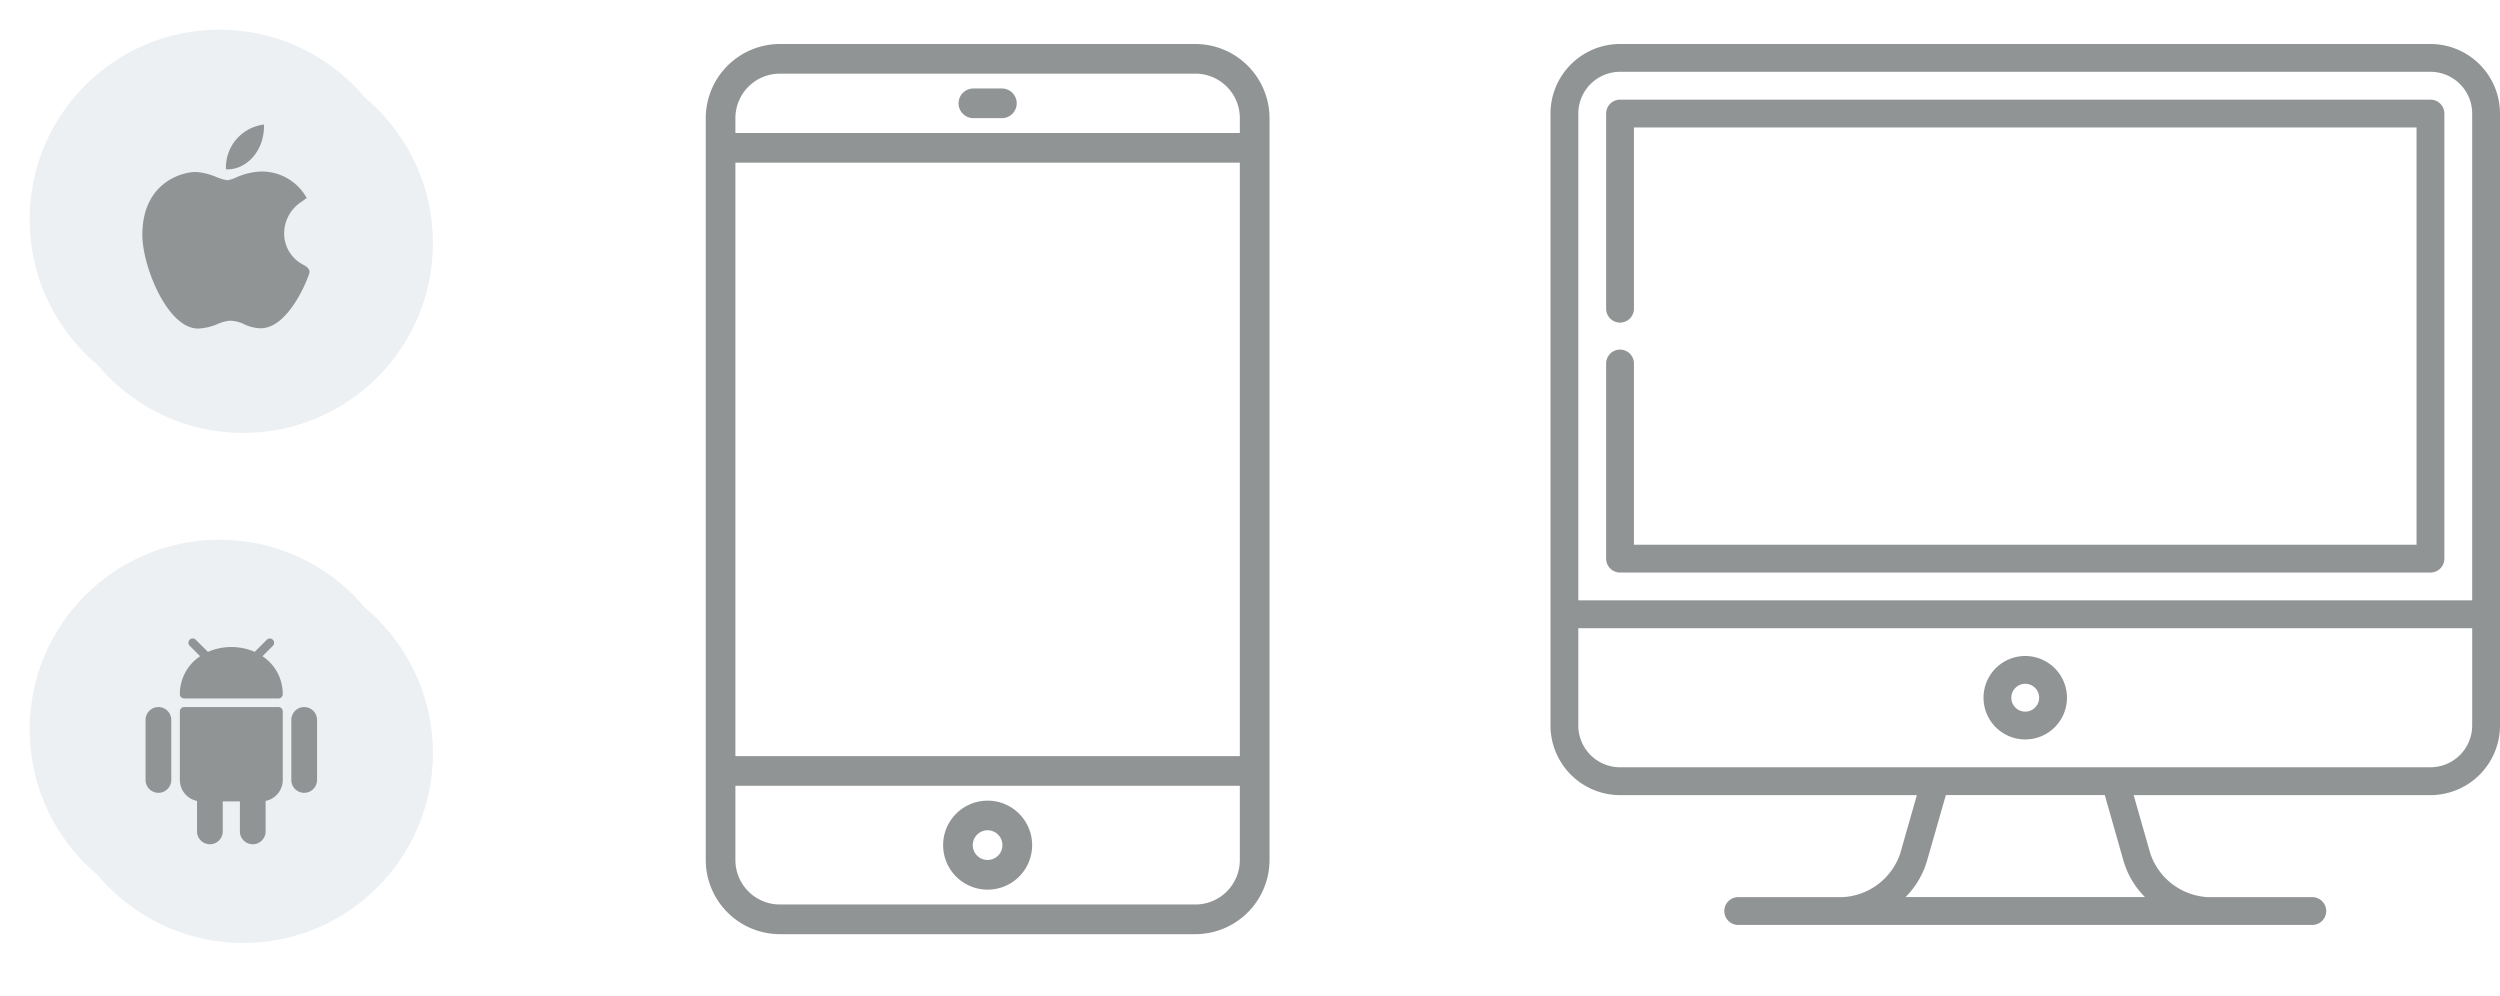 <svg xmlns="http://www.w3.org/2000/svg" xmlns:xlink="http://www.w3.org/1999/xlink" width="210.769" height="84" viewBox="0 0 210.769 84"><defs><filter id="a" x="0" y="0" width="41" height="41" filterUnits="userSpaceOnUse"><feOffset dx="1" dy="1" input="SourceAlpha"/><feGaussianBlur stdDeviation="1.5" result="b"/><feFlood flood-color="#d6dbe5"/><feComposite operator="in" in2="b"/><feComposite in="SourceGraphic"/></filter><filter id="c" x="1" y="1" width="35" height="35" filterUnits="userSpaceOnUse"><feOffset dx="-1" dy="-1" input="SourceAlpha"/><feGaussianBlur stdDeviation="0.5" result="d"/><feFlood flood-color="#fff"/><feComposite operator="in" in2="d"/><feComposite in="SourceGraphic"/></filter><filter id="e" x="0" y="43" width="41" height="41" filterUnits="userSpaceOnUse"><feOffset dx="1" dy="1" input="SourceAlpha"/><feGaussianBlur stdDeviation="1.5" result="f"/><feFlood flood-color="#d6dbe5"/><feComposite operator="in" in2="f"/><feComposite in="SourceGraphic"/></filter><filter id="g" x="1" y="44" width="35" height="35" filterUnits="userSpaceOnUse"><feOffset dx="-1" dy="-1" input="SourceAlpha"/><feGaussianBlur stdDeviation="0.5" result="h"/><feFlood flood-color="#fff"/><feComposite operator="in" in2="h"/><feComposite in="SourceGraphic"/></filter></defs><g transform="translate(-955.365 -1197.5)"><g transform="translate(1014.865 1201.209)"><g transform="translate(0)"><path d="M129.276,0H94.254A6.261,6.261,0,0,0,88,6.254V68.795a6.261,6.261,0,0,0,6.254,6.254h35.022a6.262,6.262,0,0,0,6.254-6.254V6.254A6.262,6.262,0,0,0,129.276,0Zm3.752,68.795a3.752,3.752,0,0,1-3.752,3.752H94.254A3.752,3.752,0,0,1,90.5,68.795V62.541h42.527Zm0-8.756H90.5V10.007h42.527Zm0-52.534H90.5V6.254A3.752,3.752,0,0,1,94.254,2.5h35.022a3.752,3.752,0,0,1,3.752,3.752Z" transform="translate(-88)" fill="#919495"/></g><g transform="translate(20.013 63.792)"><path d="M219.752,408a3.752,3.752,0,1,0,3.752,3.752A3.752,3.752,0,0,0,219.752,408Zm0,5A1.251,1.251,0,1,1,221,411.752,1.251,1.251,0,0,1,219.752,413Z" transform="translate(-216 -408)" fill="#919495"/></g><g transform="translate(21.263 3.752)"><path d="M227.752,24h-2.5a1.251,1.251,0,0,0,0,2.5h2.5a1.251,1.251,0,0,0,0-2.5Z" transform="translate(-224 -24)" fill="#919495"/></g></g><g transform="translate(1086.084 1201.209)"><path d="M74.187,18.5H5.863A5.87,5.87,0,0,0,0,24.363v51.6a5.87,5.87,0,0,0,5.863,5.863H30.888l-1.411,4.94a5.42,5.42,0,0,1-4.851,3.66H15.791a1.173,1.173,0,0,0,0,2.345H64.259a1.173,1.173,0,0,0,0-2.345H55.426a5.42,5.42,0,0,1-4.851-3.66l-1.411-4.94H74.187a5.87,5.87,0,0,0,5.863-5.863v-51.6A5.87,5.87,0,0,0,74.187,18.5ZM5.863,20.845H74.187a3.522,3.522,0,0,1,3.518,3.518V65.406H2.345V24.363A3.522,3.522,0,0,1,5.863,20.845ZM48.319,87.407a7.154,7.154,0,0,0,1.8,3.015H29.932a7.155,7.155,0,0,0,1.8-3.015l1.6-5.584h13.4Zm25.868-7.929H5.863a3.522,3.522,0,0,1-3.518-3.518V67.751h75.36v8.208A3.522,3.522,0,0,1,74.187,79.477Z" transform="translate(0 -18.5)" fill="#919495"/><path d="M31.173,88.37H99.5A1.173,1.173,0,0,0,100.67,87.2V49.673A1.173,1.173,0,0,0,99.5,48.5H31.173A1.173,1.173,0,0,0,30,49.673V66.09a1.173,1.173,0,1,0,2.345,0V50.845H98.324V86.024H32.345V70.78a1.173,1.173,0,1,0-2.345,0V87.2A1.173,1.173,0,0,0,31.173,88.37Z" transform="translate(-25.31 -43.809)" fill="#919495"/><path d="M237.018,348.5a3.518,3.518,0,1,0,3.518,3.518A3.522,3.522,0,0,0,237.018,348.5Zm0,4.691a1.173,1.173,0,1,1,1.173-1.173A1.174,1.174,0,0,1,237.018,353.19Z" transform="translate(-196.993 -296.904)" fill="#919495"/></g><g transform="translate(22.865 -48)"><g transform="matrix(1, 0, 0, 1, 932.5, 1245.5)" filter="url(#a)"><circle cx="16" cy="16" r="16" transform="translate(3.5 3.5)" fill="#ecf0f3"/></g><g transform="matrix(1, 0, 0, 1, 932.5, 1245.5)" filter="url(#c)"><circle cx="16" cy="16" r="16" transform="translate(3.5 3.5)" fill="#ecf0f3"/></g><g transform="translate(898.478 1256)"><path d="M50.7,131.194c-2.56-.015-4.677-5.24-4.677-7.9,0-4.347,3.261-5.3,4.517-5.3a5.2,5.2,0,0,1,1.7.419,3.81,3.81,0,0,0,.973.279,3.029,3.029,0,0,0,.7-.226,5.6,5.6,0,0,1,2.1-.509h0a4.313,4.313,0,0,1,3.61,1.823l.263.4-.379.286a3.188,3.188,0,0,0-1.529,2.629,2.967,2.967,0,0,0,1.656,2.743c.237.143.483.29.483.612,0,.21-1.677,4.722-4.112,4.722a3.307,3.307,0,0,1-1.389-.337,2.816,2.816,0,0,0-1.236-.3,3.179,3.179,0,0,0-.979.265,4.794,4.794,0,0,1-1.7.4Z" transform="translate(0 -113.996)" fill="#919495"/><path d="M258.385,0c.063,2.287-1.572,3.873-3.205,3.774A3.644,3.644,0,0,1,258.385,0Z" transform="translate(-202.108)" fill="#919495"/></g></g><g transform="translate(22.865 -5)"><g transform="matrix(1, 0, 0, 1, 932.5, 1202.5)" filter="url(#e)"><circle cx="16" cy="16" r="16" transform="translate(3.5 46.5)" fill="#ecf0f3"/></g><g transform="matrix(1, 0, 0, 1, 932.5, 1202.5)" filter="url(#g)"><circle cx="16" cy="16" r="16" transform="translate(3.5 46.5)" fill="#ecf0f3"/></g></g><g transform="translate(932.909 1244.323)"><g transform="translate(34.727 7)"><path d="M43.811,170.787a1.084,1.084,0,0,0-1.084,1.084v5.061a1.084,1.084,0,0,0,2.169,0v-5.061A1.084,1.084,0,0,0,43.811,170.787Z" transform="translate(-42.727 -164.999)" fill="#919495"/><path d="M406.477,170.787a1.084,1.084,0,0,0-1.084,1.084v5.061a1.084,1.084,0,1,0,2.169,0v-5.061A1.084,1.084,0,0,0,406.477,170.787Z" transform="translate(-393.103 -164.999)" fill="#919495"/><path d="M136.374,170.787h-7.952a.362.362,0,0,0-.361.362v5.783a1.807,1.807,0,0,0,1.446,1.771v2.566a1.084,1.084,0,0,0,2.169,0v-2.53h1.446v2.53a1.084,1.084,0,0,0,2.169,0V178.7a1.807,1.807,0,0,0,1.446-1.771v-5.783A.362.362,0,0,0,136.374,170.787Z" transform="translate(-125.168 -164.999)" fill="#919495"/><path d="M135.024,1.5l.881-.881a.361.361,0,0,0-.5-.52l-.009.009-1.027,1.027a4.947,4.947,0,0,0-3.942,0L129.4.11a.361.361,0,0,0-.511.511l.881.881a3.815,3.815,0,0,0-1.71,3.2.361.361,0,0,0,.361.361h7.952a.361.361,0,0,0,.361-.361A3.815,3.815,0,0,0,135.024,1.5Z" transform="translate(-125.167 0)" fill="#919495"/></g></g></g></svg>